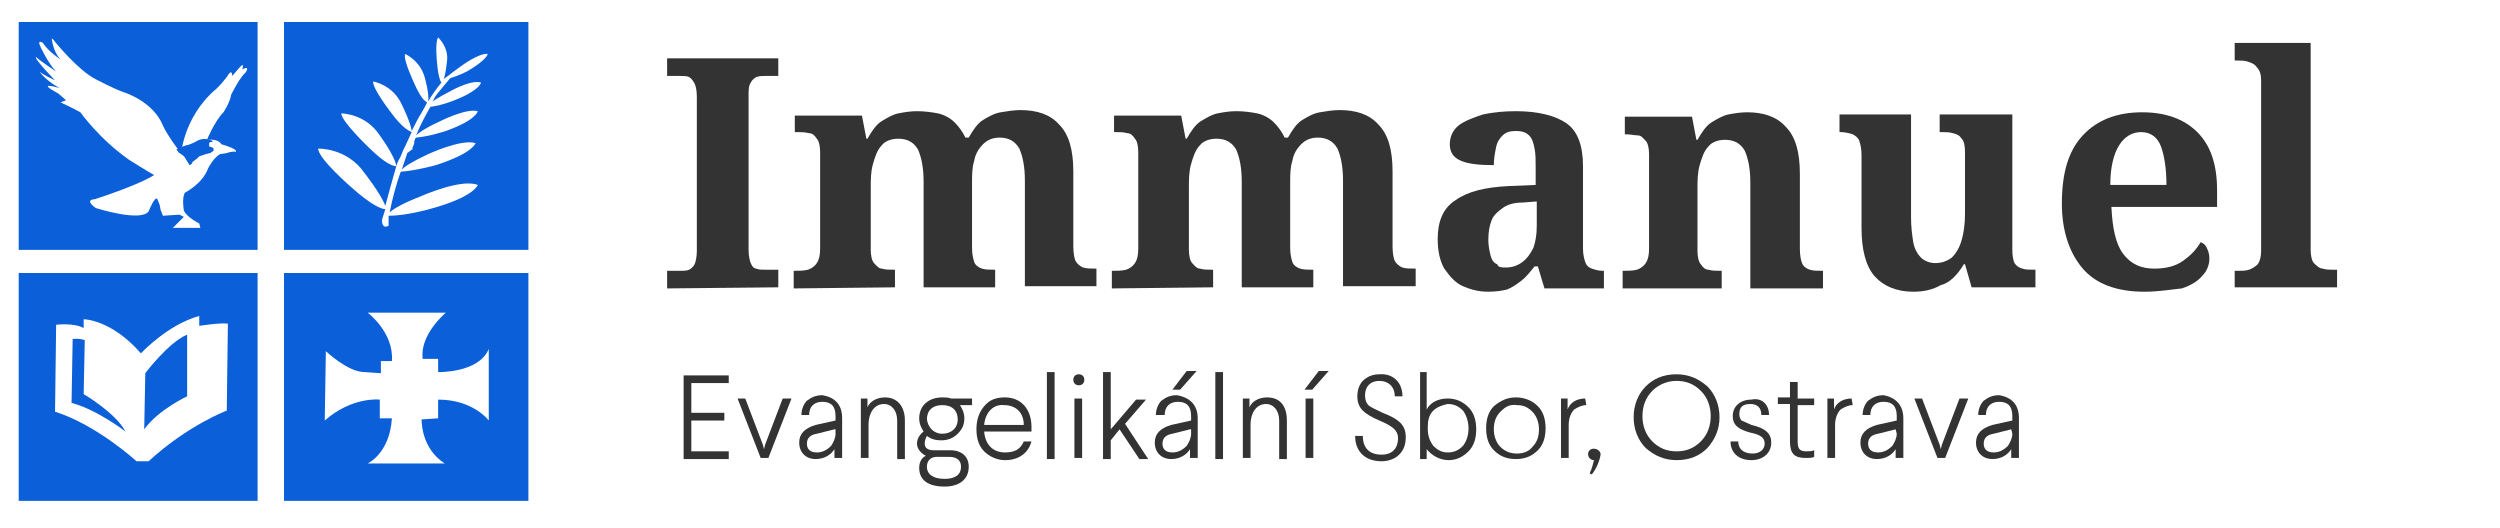 <svg xmlns="http://www.w3.org/2000/svg" xmlns:xlink="http://www.w3.org/1999/xlink" id="Layer_1" x="0px" y="0px" viewBox="0 0 227.1 48" style="enable-background:new 0 0 227.1 48;" xml:space="preserve"><style type="text/css">	.st0{fill:#0B5FD8;}	.st1{fill:#333333;}</style><g>	<path class="st0" d="M16.3,13.9l0.3,0.2l0.2,0.2l0.1,0.2l0.2,0.3l0.1,0.2l0.2-0.1l0.1-0.2l0.4-0.3l0.2-0.2l0.6-0.2l0.4-0.1l0.3-0.2  v-0.2l-0.1-0.1L19,13.3V13l0.1-0.1h0.2v-0.1c0,0-0.7-0.4-1.4,0c-0.7,0.4-1,0.4-1,0.4l-0.5,0.2L16,13.6  C16.2,13.7,16.2,13.9,16.3,13.9"></path>	<path class="st0" d="M1.7,22.7h21.7V2H1.7V22.7z M3.3,5.2c0.3,0.3,1.8,1.3,1.8,1.3C4.4,5.8,3.7,4.3,3.7,4.3  C3.3,3.5,3.9,3.9,3.9,3.9c0.5,0.8,1.6,1.5,1.6,1.5C4.8,4.7,4.7,3.5,4.7,3.5s0.1,0,0.3,0.3l0,0c0,0,2.1,2.6,3.7,3.4  c0,0,1.7,0.9,2.6,1.2c0,0,2.6,0.8,3.5,3c0.4,0.9,1.4,2.2,1.4,2.2h0.3c0.6-3.5,3-5.4,3-5.4C19.9,7.9,20.6,7,20.6,7  c0.5-0.9,0.5-0.1,0.5-0.1l0.6-0.7C22.3,5.5,22,6.3,22,6.3c0.8-0.4,0.3,0.3,0.3,0.3c-0.5,0.4-1.3,2-1.3,2c-0.1,0.7-0.7,1.6-0.7,1.6  c-0.8,0.8-1.5,2.5-1.5,2.5h0.1c1-0.1,1.2,0.4,1.2,0.4c1.7,0.5,1.3,0.7,1.3,0.7c-0.2-0.1-0.8,0.1-0.8,0.1L20,14  c-0.6,0.3-1.1,1.3-1.1,1.3c-0.5,1.4-2.1,2.2-2.1,2.2c-0.3,0.5-0.1,1.6-0.1,1.6c0.2,0.6,1.4,1.2,1.4,1.2l0.1,0.4h-2.5l0.2-0.2  l0.8-0.8l-0.4-0.2l-1.5,0.1l-0.2-0.5l-0.1-0.5l-0.2-0.5c-0.2-0.4-0.8,1.1-0.8,1.1c-0.7,1-4.8-0.3-4.8-0.3c-1.1-0.8-0.1-0.8-0.1-0.8  c4.3-1.4,5.4-2.2,5.4-2.2c-0.4-0.2-2.3-1.4-2.3-1.4c-2.7-1.9-4.4-4.3-4.4-4.3C6.6,9.8,5.5,9.3,5.5,9.3L6,9.1L5.3,8.5  C3.1,7.3,5.4,8,5.4,8C4,7.2,3.6,6.5,3.6,6.5C3.9,6.8,5,7.3,5,7.3C2.8,5,3.3,5.2,3.3,5.2"></path>	<path class="st0" d="M25.8,22.7H48V2H25.8V22.7z M40.7,8.4c0,0,2-1.2,3-0.9c0,0-0.1,0.7-2.4,1.6c0,0-1.2,0.5-2.2,0.6  c-0.4,0.7-0.9,1.6-1.3,2.6c0.2-0.2,0.7-0.6,2-1.2c0,0,2.5-1.3,3.6-1c0,0-0.1,0.8-2.9,1.8c0,0-1.5,0.5-2.7,0.6l-0.1,0.1v-0.1v0.1  v0.1c0,0.1,0,0.1-0.1,0.2c0-0.1,0-0.1,0.1-0.2l-0.1,0.4l0,0l0,0l-0.2,0.5c0,0,0-0.1,0.1-0.1c0,0,0,0.1-0.1,0.1L37,13.9  c0,0-0.2,0.6-0.5,1.5c0.3-0.3,0.9-0.7,2.4-1.4c0,0,3-1.4,4.3-1c0,0-0.2,0.9-3.6,2c0,0-1.8,0.5-3.2,0.6c-0.4,1.1-0.8,2.6-1,3.7  c0.3-0.3,1.1-0.8,2.9-1.5c0,0,3.6-1.6,5.1-1c0,0-0.3,1.1-4.4,2.2c0,0-2.1,0.6-3.7,0.6c0,0.4,0,0.7,0,0.9c0,0-0.6,0.4-0.6-0.5  c0,0,0.1-0.4,0.3-1c-0.3,0-1.2-0.3-3.1-2c0,0-3-2.6-3-3.5c0,0,2.6-0.1,4.2,2.2c0,0,1.5,1.9,1.9,3c0.3-1.1,0.7-2.6,1-3.6  c-0.2,0-0.9-0.1-2.6-1.8c0,0-2.4-2.3-2.4-3c0,0,2.2,0,3.5,2c0,0,1.4,1.9,1.5,2.8c0.1-0.4,0.3-0.7,0.4-0.9l0.2-0.5  c0,0,0.4-0.8,0.8-1.7c-0.2-0.1-0.8-0.3-1.9-1.8c0,0-1.7-2.2-1.6-2.8c0,0,1.8,0.3,2.6,2.1c0,0,0.8,1.6,0.9,2.4  c0.3-0.6,0.6-1.2,0.8-1.5l0.4-0.7c0,0,0.1-0.2,0.2-0.4c-0.2-0.1-0.6-0.4-1.2-1.8c0,0-1-2.1-0.8-2.6c0,0,1.4,0.6,1.8,2.2  c0,0,0.4,1.4,0.3,2.1c0.3-0.5,0.7-1.1,1.2-1.7c-0.1-0.1-0.3-0.6-0.4-1.8c0,0-0.2-1.9,0.1-2.3c0,0,1,0.9,0.8,2.2  c0,0-0.1,1.1-0.3,1.6l0.1-0.1C40.6,7,40.9,6.7,41.9,6c0,0,1.6-1.2,2.4-1.1c0,0,0,0.5-1.9,1.6c0,0-0.8,0.4-1.5,0.6  c-0.6,0.7-1,1.2-1,1.2s-0.3,0.3-0.6,0.9C39.5,9.1,39.9,8.8,40.7,8.4"></path>	<path class="st0" d="M7.6,35.8l0.1-4.9c-0.6-0.2-1.1-0.1-1.1-0.1l-0.1,5.8c2.3,0.6,4.9,2.6,4.9,2.6C10.5,37.5,7.6,35.8,7.6,35.8"></path>	<path class="st0" d="M1.7,45.5h21.7V24.8H1.7V45.5z M5.1,29.5c0,0,1.6-0.2,2.5,0.3V29c0,0,2.5,0,5.2,3.1c0,0,2.4-2.6,5.3-3.4v0.9  c0,0,1.9-0.3,2.6-0.2l-0.1,7.9c0,0-3.5,1.3-7.1,4.6h-1.1c0,0-3.6-3.3-7.4-4.5L5.1,29.5z"></path>	<path class="st0" d="M17,36v-5.6c-1.7,0.7-3.8,3.5-3.8,3.5L13.1,39C14.4,37.2,17,36,17,36"></path>	<path class="st0" d="M25.8,45.5H48V24.8H25.8V45.5z M29.6,31.9c0,0,2,1.9,3.5,1.9l1.5,0.1v-1.1h1c0.2-2.6-2.2-4.4-2.2-4.4h7.1  c0,0-2.4,2-2.1,4.2h1.4v1.2c0,0,3.7,0.1,4.6-2.1v6.5c0,0-1.4-1.9-4.6-1.9V38l-1.5,0.1c0,0-0.1,2.6,2.1,4h-7c0,0,2-0.9,2.2-4.1h-1.1  v-1.7c0,0-2.5-0.3-5,1.9L29.6,31.9z"></path></g><g>	<g>		<path class="st1" d="M60.6,26.2v-1.6h1.2c0.3,0,0.6,0,0.8-0.1s0.4-0.3,0.5-0.5s0.2-0.7,0.2-1.2v-14c0-0.6-0.1-1-0.2-1.2   S62.8,7.1,62.6,7s-0.5-0.1-0.8-0.1h-1.2V5.3h10.1v1.6h-1.2c-0.3,0-0.5,0-0.8,0.1c-0.2,0.1-0.4,0.3-0.5,0.5C68,7.8,68,8.2,68,8.7   v14c0,0.5,0.1,1,0.2,1.2c0.1,0.3,0.3,0.5,0.5,0.5c0.2,0.1,0.5,0.1,0.8,0.1h1.2v1.6L60.6,26.2L60.6,26.2z"></path>		<path class="st1" d="M72.1,26.2v-1.6h0.1c0.4,0,0.8,0,1.2-0.1c0.3-0.1,0.6-0.3,0.8-0.6c0.2-0.3,0.3-0.7,0.3-1.3v-8.8   c0-0.5-0.1-1-0.3-1.2c-0.2-0.3-0.4-0.5-0.7-0.5C73.1,12,72.8,12,72.3,12h-0.1v-1.5h6.1l0.4,2.1h0.1c0.4-0.7,0.8-1.3,1.3-1.6   s1-0.6,1.5-0.7c0.5-0.1,1.1-0.2,1.7-0.2c0.7,0,1.4,0.1,1.9,0.2s1.1,0.4,1.5,0.8c0.4,0.4,0.7,0.8,1,1.4H88c0.4-0.7,0.8-1.3,1.3-1.6   s1-0.6,1.6-0.7c0.6-0.1,1.2-0.2,1.8-0.2c1.5,0,2.7,0.4,3.5,1.3c0.9,0.9,1.3,2.3,1.3,4.3v6.8c0,0.6,0.1,1.1,0.2,1.3   s0.4,0.5,0.7,0.6c0.3,0.1,0.7,0.1,1.1,0.1h0.1V26h-6.5v-9.6c0-1.3-0.2-2.2-0.5-2.9c-0.4-0.7-1-1-1.8-1c-0.6,0-1.1,0.2-1.5,0.6   c-0.4,0.4-0.7,0.9-0.8,1.5c-0.2,0.6-0.2,1.3-0.2,2.1v5.8c0,0.6,0.1,1,0.2,1.3s0.4,0.5,0.7,0.6c0.3,0.1,0.7,0.1,1.1,0.1h0.1v1.6   h-6.5v-9.6c0-1.3-0.2-2.2-0.5-2.9c-0.4-0.7-1-1-1.8-1c-0.6,0-1.2,0.2-1.5,0.6c-0.4,0.4-0.6,1-0.8,1.7c-0.2,0.7-0.2,1.4-0.2,2.2   v5.6c0,0.5,0.1,1,0.3,1.2s0.4,0.5,0.7,0.5c0.3,0.1,0.7,0.1,1.1,0.1h0.1v1.6L72.1,26.2L72.1,26.2z"></path>		<path class="st1" d="M101,26.2v-1.6h0.1c0.4,0,0.8,0,1.2-0.1c0.3-0.1,0.6-0.3,0.8-0.6c0.2-0.3,0.3-0.7,0.3-1.3v-8.8   c0-0.5-0.1-1-0.3-1.2c-0.2-0.3-0.4-0.5-0.7-0.5c-0.3-0.1-0.7-0.1-1.1-0.1h-0.1v-1.5h6.1l0.4,2.1h0.1c0.4-0.7,0.8-1.3,1.3-1.6   s1-0.6,1.5-0.7c0.5-0.1,1.1-0.2,1.7-0.2c0.7,0,1.4,0.1,1.9,0.2s1.1,0.4,1.5,0.8c0.4,0.4,0.7,0.8,1,1.4h0.3   c0.4-0.7,0.8-1.3,1.3-1.6s1-0.6,1.6-0.7c0.6-0.1,1.2-0.2,1.8-0.2c1.5,0,2.7,0.4,3.5,1.3c0.9,0.9,1.3,2.3,1.3,4.3v6.8   c0,0.6,0.1,1.1,0.2,1.3s0.4,0.5,0.7,0.6c0.3,0.1,0.7,0.1,1.1,0.1h0.1V26H122v-9.6c0-1.3-0.2-2.2-0.5-2.9c-0.4-0.7-1-1-1.8-1   c-0.6,0-1.1,0.2-1.5,0.6c-0.4,0.4-0.7,0.9-0.8,1.5c-0.2,0.6-0.2,1.3-0.2,2.1v5.8c0,0.6,0.1,1,0.2,1.3s0.4,0.5,0.7,0.6   c0.3,0.1,0.7,0.1,1.1,0.1h0.1v1.6h-6.5v-9.6c0-1.3-0.2-2.2-0.5-2.9c-0.4-0.7-1-1-1.8-1c-0.6,0-1.2,0.2-1.5,0.6   c-0.4,0.4-0.6,1-0.8,1.7c-0.2,0.7-0.2,1.4-0.2,2.2v5.6c0,0.5,0.1,1,0.3,1.2s0.4,0.5,0.7,0.5c0.3,0.1,0.7,0.1,1.1,0.1h0.1v1.6   L101,26.2L101,26.2z"></path>		<path class="st1" d="M135.2,26.5c-0.9,0-1.6-0.2-2.3-0.5s-1.2-0.9-1.7-1.6c-0.4-0.7-0.6-1.6-0.6-2.7c0-1.6,0.5-2.8,1.6-3.5   c1.1-0.8,2.7-1.2,4.9-1.3l2.4-0.1v-1.6c0-0.7,0-1.2-0.1-1.7s-0.2-0.9-0.5-1.2s-0.7-0.4-1.2-0.4s-0.9,0.1-1.2,0.4   c-0.3,0.3-0.5,0.6-0.6,1.1s-0.2,1-0.2,1.6c-1.3,0-2.3-0.1-3-0.4c-0.7-0.3-1-0.8-1-1.5s0.3-1.3,0.8-1.7s1.3-0.7,2.2-1   c0.9-0.2,1.9-0.3,3-0.3c2,0,3.6,0.4,4.6,1.1c1,0.7,1.5,2,1.5,3.9v7.5c0,0.5,0.1,0.9,0.2,1.2s0.3,0.5,0.6,0.6s0.6,0.2,1,0.2h0.1   v1.6h-5.4l-0.6-2h-0.3c-0.4,0.5-0.8,1-1.2,1.3s-0.8,0.6-1.3,0.8C136.5,26.4,135.9,26.5,135.2,26.5z M136.8,24.3   c0.6,0,1.1-0.2,1.5-0.5s0.7-0.7,1-1.3c0.2-0.6,0.3-1.2,0.3-2v-2.2l-1.3,0.1c-0.8,0-1.4,0.2-1.8,0.5c-0.4,0.3-0.8,0.6-1,1.1   s-0.3,1.1-0.3,1.8c0,0.5,0.1,1,0.2,1.4c0.1,0.4,0.3,0.7,0.6,0.8C136.1,24.3,136.4,24.3,136.8,24.3z"></path>		<path class="st1" d="M147.4,26.2v-1.6h0.1c0.4,0,0.8,0,1.2-0.1c0.3-0.1,0.6-0.3,0.8-0.6c0.2-0.3,0.3-0.7,0.3-1.3V14   c0-0.5-0.1-1-0.3-1.2s-0.4-0.5-0.7-0.5s-0.7-0.1-1.1-0.1h-0.1v-1.6h6.1l0.4,2.1h0.1c0.4-0.7,0.8-1.3,1.3-1.6s1-0.6,1.5-0.7   s1.1-0.2,1.7-0.2c1.5,0,2.7,0.4,3.5,1.3c0.9,0.9,1.3,2.3,1.3,4.3v6.8c0,0.6,0.1,1.1,0.2,1.3c0.1,0.3,0.4,0.5,0.7,0.6   s0.7,0.1,1.1,0.1h0.1v1.6H159v-9.6c0-1.3-0.2-2.2-0.5-2.9c-0.4-0.7-1-1-1.8-1c-0.6,0-1.2,0.2-1.5,0.6c-0.4,0.4-0.6,1-0.8,1.7   s-0.2,1.4-0.2,2.2v5.6c0,0.5,0.1,1,0.3,1.2c0.2,0.3,0.4,0.5,0.7,0.5c0.3,0.1,0.7,0.1,1.1,0.1h0.1v1.6H147.4z"></path>		<path class="st1" d="M173.8,26.5c-1.5,0-2.7-0.5-3.5-1.4s-1.2-2.4-1.2-4.4v-6.6c0-0.6-0.1-1-0.2-1.3c-0.1-0.3-0.4-0.5-0.6-0.6   c-0.3-0.1-0.7-0.2-1.1-0.2h-0.1v-1.6h6.5v9.4c0,0.8,0.1,1.6,0.2,2.2c0.1,0.6,0.4,1.1,0.7,1.4s0.8,0.5,1.3,0.5   c0.6,0,1.1-0.2,1.5-0.5c0.4-0.4,0.7-0.9,0.9-1.6s0.3-1.5,0.3-2.4v-5.6c0-0.6-0.1-1-0.3-1.2c-0.2-0.3-0.4-0.4-0.8-0.5   c-0.3-0.1-0.7-0.1-1.1-0.1h-0.1v-1.6h6.6v12.3c0,0.6,0.1,1,0.2,1.2c0.2,0.3,0.4,0.4,0.7,0.5s0.6,0.1,1,0.1h0.2v1.6h-5.8l-0.6-2.1   h-0.1c-0.6,1-1.3,1.7-2.1,1.9C175.6,26.3,174.8,26.5,173.8,26.5z"></path>		<path class="st1" d="M194.8,26.5c-2.5,0-4.4-0.7-5.6-2.1s-1.9-3.4-1.9-5.9c0-2.8,0.6-4.8,1.9-6.2s3.1-2.1,5.4-2.1   c2.1,0,3.8,0.6,5,1.8s1.8,2.9,1.8,5.3v1.5h-9.6c0.1,2,0.4,3.4,1.1,4.3s1.6,1.3,2.8,1.3c1,0,1.9-0.2,2.6-0.7c0.7-0.5,1.2-1,1.6-1.7   c0.3,0.1,0.5,0.3,0.6,0.6c0.1,0.2,0.2,0.5,0.2,0.9c0,0.5-0.2,1.1-0.6,1.5c-0.4,0.5-1,0.9-1.9,1.2   C197.2,26.3,196.1,26.5,194.8,26.5z M196.8,16.8c0-1.5-0.2-2.7-0.5-3.5s-0.9-1.3-1.8-1.3c-0.8,0-1.5,0.4-2,1.2s-0.8,2-0.8,3.6   H196.8z"></path>		<path class="st1" d="M203,26.2v-1.6h0.4c0.3,0,0.6,0,0.9-0.1c0.3-0.1,0.6-0.3,0.8-0.5c0.2-0.3,0.3-0.7,0.3-1.2V7.3   c0-0.5-0.1-0.9-0.4-1.2c-0.2-0.3-0.5-0.4-0.8-0.5s-0.6-0.1-0.9-0.1H203V3.9h6.9v18.8c0,0.5,0.1,1,0.3,1.2s0.5,0.5,0.8,0.5   c0.3,0.1,0.6,0.1,0.9,0.1h0.4v1.6H203V26.2z"></path>	</g></g><g>	<g>		<path class="st1" d="M66.2,34.1v0.7h-3.4v2.7h3v0.7h-3V41h3.4v0.7h-4.1v-7.6C62.1,34.1,66.2,34.1,66.2,34.1z"></path>		<path class="st1" d="M71.9,36.2l-2.1,5.4h-0.7L67,36.2h0.7l1.6,4.2l0.1,0.4l0.1-0.4l1.6-4.2H71.9z"></path>		<path class="st1" d="M76.5,38v3.6h-0.7v-0.8c-0.3,0.5-0.9,0.9-1.7,0.9c-0.9,0-1.5-0.6-1.5-1.5c0-0.8,0.5-1.3,1.5-1.6l1.8-0.4v-0.4   c0-0.9-0.4-1.3-1.2-1.3c-0.7,0-1.2,0.4-1.2,1.2h-0.7c0-0.5,0.2-1,0.5-1.3c0.4-0.3,0.8-0.5,1.4-0.5C75.9,36.1,76.5,36.8,76.5,38z    M75.8,39l-1.6,0.4c-0.6,0.1-0.9,0.4-0.9,0.9s0.3,0.8,0.9,0.8c0.5,0,0.9-0.2,1.3-0.6c0.2-0.3,0.4-0.7,0.4-1.1V39H75.8z"></path>		<path class="st1" d="M82.2,38.2v3.5h-0.7v-3.5c0-0.9-0.5-1.5-1.2-1.5c-0.8,0-1.4,0.7-1.4,1.9v3h-0.7v-5.4h0.6V37   c0.2-0.5,0.8-0.9,1.6-0.9C81.5,36.1,82.2,36.9,82.2,38.2z"></path>		<path class="st1" d="M88.3,36.2v0.6h-1.1c0.2,0.3,0.4,0.7,0.4,1.2c0,0.6-0.2,1-0.6,1.4S86.1,40,85.5,40c-0.5,0-0.9-0.1-1.3-0.4   C84.1,39.8,84,40,84,40.3c0,0.4,0.3,0.6,0.8,0.6h1.5c1.1,0,1.7,0.6,1.7,1.5c0,1.1-0.8,1.8-2.2,1.8c-1.5,0-2.3-0.6-2.3-1.7   c0-0.5,0.2-0.9,0.6-1.1c-0.4-0.2-0.8-0.6-0.8-1.1c0-0.4,0.2-0.8,0.6-1.1c-0.2-0.3-0.4-0.7-0.4-1.2c0-1.1,0.8-1.9,2.1-1.9   c0.3,0,0.5,0,0.8,0.1C86.4,36.2,88.3,36.2,88.3,36.2z M85.1,41.5c-0.5,0-0.9,0.3-0.9,0.9c0,0.7,0.6,1.1,1.6,1.1s1.5-0.4,1.5-1.1   c0-0.6-0.4-0.9-1.1-0.9H85.1z M85.6,39.4c0.8,0,1.4-0.5,1.4-1.3s-0.5-1.3-1.4-1.3s-1.4,0.5-1.4,1.3C84.3,38.8,84.8,39.4,85.6,39.4   z"></path>		<path class="st1" d="M93.7,38.8v0.4h-4.3c0.1,1.2,0.8,1.9,1.9,1.9c0.9,0,1.4-0.3,1.7-1h0.7c-0.3,1.1-1.2,1.7-2.4,1.7   c-0.7,0-1.4-0.3-1.9-0.8s-0.7-1.2-0.7-2s0.2-1.5,0.7-2.1s1.1-0.8,1.9-0.8C92.7,36.1,93.7,37.1,93.7,38.8z M89.4,38.6H93   c0-1.1-0.7-1.8-1.8-1.8C90.2,36.7,89.5,37.5,89.4,38.6z"></path>		<path class="st1" d="M95.8,33.8v7.9h-0.7v-7.9H95.8z"></path>		<path class="st1" d="M98.5,34.5c0,0.3-0.2,0.5-0.5,0.5s-0.5-0.2-0.5-0.5S97.7,34,98,34S98.5,34.2,98.5,34.5z M98.3,36.2v5.4h-0.7   v-5.4H98.3z"></path>		<path class="st1" d="M100.9,33.8V39l2.3-2.7h0.9l-1.9,2.2l2.1,3.2h-0.8l-1.8-2.7l-0.8,1v1.7h-0.7v-7.9H100.9z"></path>		<path class="st1" d="M108.8,38v3.6h-0.7v-0.8c-0.3,0.5-0.9,0.9-1.7,0.9c-0.9,0-1.5-0.6-1.5-1.5c0-0.8,0.5-1.3,1.5-1.6l1.8-0.4   v-0.4c0-0.9-0.4-1.3-1.2-1.3c-0.7,0-1.2,0.4-1.2,1.2H105c0-0.5,0.2-1,0.5-1.3c0.4-0.3,0.8-0.5,1.4-0.5   C108.1,36.1,108.8,36.8,108.8,38z M108.1,39l-1.6,0.4c-0.6,0.1-0.9,0.4-0.9,0.9s0.3,0.8,0.9,0.8c0.5,0,0.9-0.2,1.3-0.6   c0.2-0.3,0.4-0.7,0.4-1.1V39H108.1z M108.7,33.7l-1.5,1.7h-0.7l1.3-1.7H108.7z"></path>		<path class="st1" d="M111.1,33.8v7.9h-0.7v-7.9H111.1z"></path>		<path class="st1" d="M116.9,38.2v3.5h-0.7v-3.5c0-0.9-0.5-1.5-1.2-1.5c-0.8,0-1.4,0.7-1.4,1.9v3h-0.7v-5.4h0.6V37   c0.2-0.5,0.8-0.9,1.6-0.9C116.3,36.1,116.9,36.9,116.9,38.2z"></path>		<path class="st1" d="M120.7,33.7l-1.5,1.7h-0.7l1.3-1.7H120.7z M119.3,36.2v5.4h-0.7v-5.4H119.3z"></path>		<path class="st1" d="M127.4,36h-0.7c0-0.9-0.6-1.4-1.4-1.4s-1.3,0.5-1.3,1.3c0,0.4,0.1,0.7,0.3,0.9c0.2,0.2,0.7,0.4,1.3,0.7   c0.8,0.3,1.3,0.6,1.6,0.9c0.3,0.3,0.5,0.7,0.5,1.3c0,0.7-0.2,1.2-0.6,1.6c-0.4,0.4-1,0.6-1.6,0.6c-1.5,0-2.4-0.9-2.4-2.3h0.7   c0,1.1,0.6,1.7,1.7,1.7c1,0,1.5-0.6,1.5-1.5c0-0.7-0.5-1.1-1.7-1.6c-0.7-0.3-1.2-0.6-1.5-0.9c-0.3-0.3-0.5-0.7-0.5-1.3   s0.2-1.1,0.5-1.4c0.4-0.4,0.9-0.6,1.5-0.6C126.5,33.9,127.4,34.7,127.4,36z"></path>		<path class="st1" d="M129.6,33.8v3.4c0.3-0.6,1-1,1.9-1c0.8,0,1.4,0.3,1.9,0.8s0.7,1.2,0.7,2s-0.2,1.5-0.7,2s-1.1,0.8-1.8,0.8   c-0.9,0-1.6-0.5-2-1v0.9H129v-7.9H129.6z M130.2,37.3c-0.4,0.4-0.5,0.9-0.5,1.5V39c0,0.6,0.2,1.1,0.5,1.5c0.4,0.4,0.8,0.6,1.3,0.6   c0.6,0,1-0.2,1.4-0.6c0.3-0.4,0.5-0.9,0.5-1.6c0-0.6-0.2-1.2-0.5-1.6c-0.4-0.4-0.8-0.6-1.4-0.6C131,36.8,130.5,37,130.2,37.3z"></path>		<path class="st1" d="M137.7,36.1c0.8,0,1.5,0.3,2,0.8s0.7,1.2,0.7,2s-0.2,1.5-0.7,2s-1.1,0.8-2,0.8s-1.5-0.3-2-0.8s-0.7-1.2-0.7-2   s0.2-1.5,0.7-2C136.3,36.4,136.9,36.1,137.7,36.1z M136.3,37.4c-0.4,0.4-0.6,0.9-0.6,1.6c0,0.6,0.2,1.2,0.6,1.6   c0.4,0.4,0.9,0.6,1.5,0.6s1.1-0.2,1.4-0.6c0.4-0.4,0.6-0.9,0.6-1.6c0-0.6-0.2-1.2-0.6-1.6c-0.4-0.4-0.8-0.6-1.4-0.6   C137.1,36.7,136.7,37,136.3,37.4z"></path>		<path class="st1" d="M144.1,36.8c-0.4,0-0.8,0.2-1.1,0.4c-0.3,0.3-0.5,0.8-0.5,1.4v3h-0.7v-5.4h0.6v1c0.2-0.6,0.8-1,1.6-1   L144.1,36.8L144.1,36.8z"></path>		<path class="st1" d="M144.6,43.1l-0.2-0.1c0.2-0.4,0.3-0.8,0.4-1.2c-0.5,0-0.7-0.6-0.4-0.9c0.3-0.3,1-0.1,1,0.4   C145.3,41.9,145,42.6,144.6,43.1z"></path>		<path class="st1" d="M155.1,40.7c-0.7,0.7-1.6,1.1-2.8,1.1c-1.1,0-2-0.4-2.8-1.1c-0.7-0.7-1.1-1.7-1.1-2.8s0.4-2.1,1.1-2.8   c0.7-0.7,1.6-1.1,2.8-1.1c1.1,0,2,0.4,2.8,1.1c0.7,0.7,1.1,1.7,1.1,2.8C156.2,39,155.8,39.9,155.1,40.7z M150.1,35.5   c-0.6,0.6-0.9,1.4-0.9,2.3c0,0.9,0.3,1.7,0.9,2.3c0.6,0.6,1.3,0.9,2.2,0.9s1.6-0.3,2.2-0.9c0.6-0.6,0.9-1.4,0.9-2.3   c0-0.9-0.3-1.7-0.9-2.3c-0.6-0.6-1.3-0.9-2.2-0.9C151.5,34.6,150.7,34.9,150.1,35.5z"></path>		<path class="st1" d="M160.7,37.7H160c0-0.7-0.4-1-1-1c-0.7,0-1,0.3-1,0.9c0,0.3,0.1,0.5,0.2,0.6c0.2,0.1,0.5,0.2,0.9,0.4   c1.3,0.3,1.8,0.8,1.8,1.6c0,1-0.8,1.6-1.8,1.6c-1.2,0-1.9-0.7-1.9-1.7h0.7c0,0.7,0.5,1.1,1.3,1.1c0.7,0,1.1-0.4,1.1-0.9   s-0.3-0.8-1.3-1c-1.1-0.3-1.6-0.7-1.6-1.5c0-0.9,0.7-1.5,1.7-1.5C160,36.1,160.7,36.7,160.7,37.7z"></path>		<path class="st1" d="M163.3,34.8v1.4h1.5v0.6h-1.5v3.3c0,0.7,0.2,0.9,0.8,0.9c0.2,0,0.5,0,0.7-0.1v0.6c-0.2,0.1-0.4,0.1-0.8,0.1   c-1,0-1.4-0.4-1.4-1.5v-3.4h-1.1v-0.6h1.1v-1.4h0.7V34.8z"></path>		<path class="st1" d="M168.3,36.8c-0.4,0-0.8,0.2-1.1,0.4c-0.3,0.3-0.5,0.8-0.5,1.4v3H166v-5.4h0.6v1c0.2-0.6,0.8-1,1.6-1   L168.3,36.8L168.3,36.8z"></path>		<path class="st1" d="M172.9,38v3.6h-0.7v-0.8c-0.3,0.5-0.9,0.9-1.7,0.9c-0.9,0-1.5-0.6-1.5-1.5c0-0.8,0.5-1.3,1.5-1.6l1.8-0.4   v-0.4c0-0.9-0.4-1.3-1.2-1.3c-0.7,0-1.2,0.4-1.2,1.2h-0.7c0-0.5,0.2-1,0.5-1.3c0.4-0.3,0.8-0.5,1.4-0.5   C172.2,36.1,172.9,36.8,172.9,38z M172.2,39l-1.6,0.4c-0.6,0.1-0.9,0.4-0.9,0.9s0.3,0.8,0.9,0.8c0.5,0,0.9-0.2,1.3-0.6   c0.2-0.3,0.4-0.7,0.4-1.1L172.2,39L172.2,39z"></path>		<path class="st1" d="M178.8,36.2l-2.1,5.4H176l-2.1-5.4h0.7l1.6,4.2l0.1,0.4l0.1-0.4l1.6-4.2H178.8z"></path>		<path class="st1" d="M183.4,38v3.6h-0.7v-0.8c-0.3,0.5-0.9,0.9-1.7,0.9c-0.9,0-1.5-0.6-1.5-1.5c0-0.8,0.5-1.3,1.5-1.6l1.8-0.4   v-0.4c0-0.9-0.4-1.3-1.2-1.3c-0.7,0-1.2,0.4-1.2,1.2h-0.7c0-0.5,0.2-1,0.5-1.3c0.4-0.3,0.8-0.5,1.4-0.5   C182.8,36.1,183.4,36.8,183.4,38z M182.7,39l-1.6,0.4c-0.6,0.1-0.9,0.4-0.9,0.9s0.3,0.8,0.9,0.8c0.5,0,0.9-0.2,1.3-0.6   c0.2-0.3,0.4-0.7,0.4-1.1L182.7,39L182.7,39z"></path>	</g></g></svg>